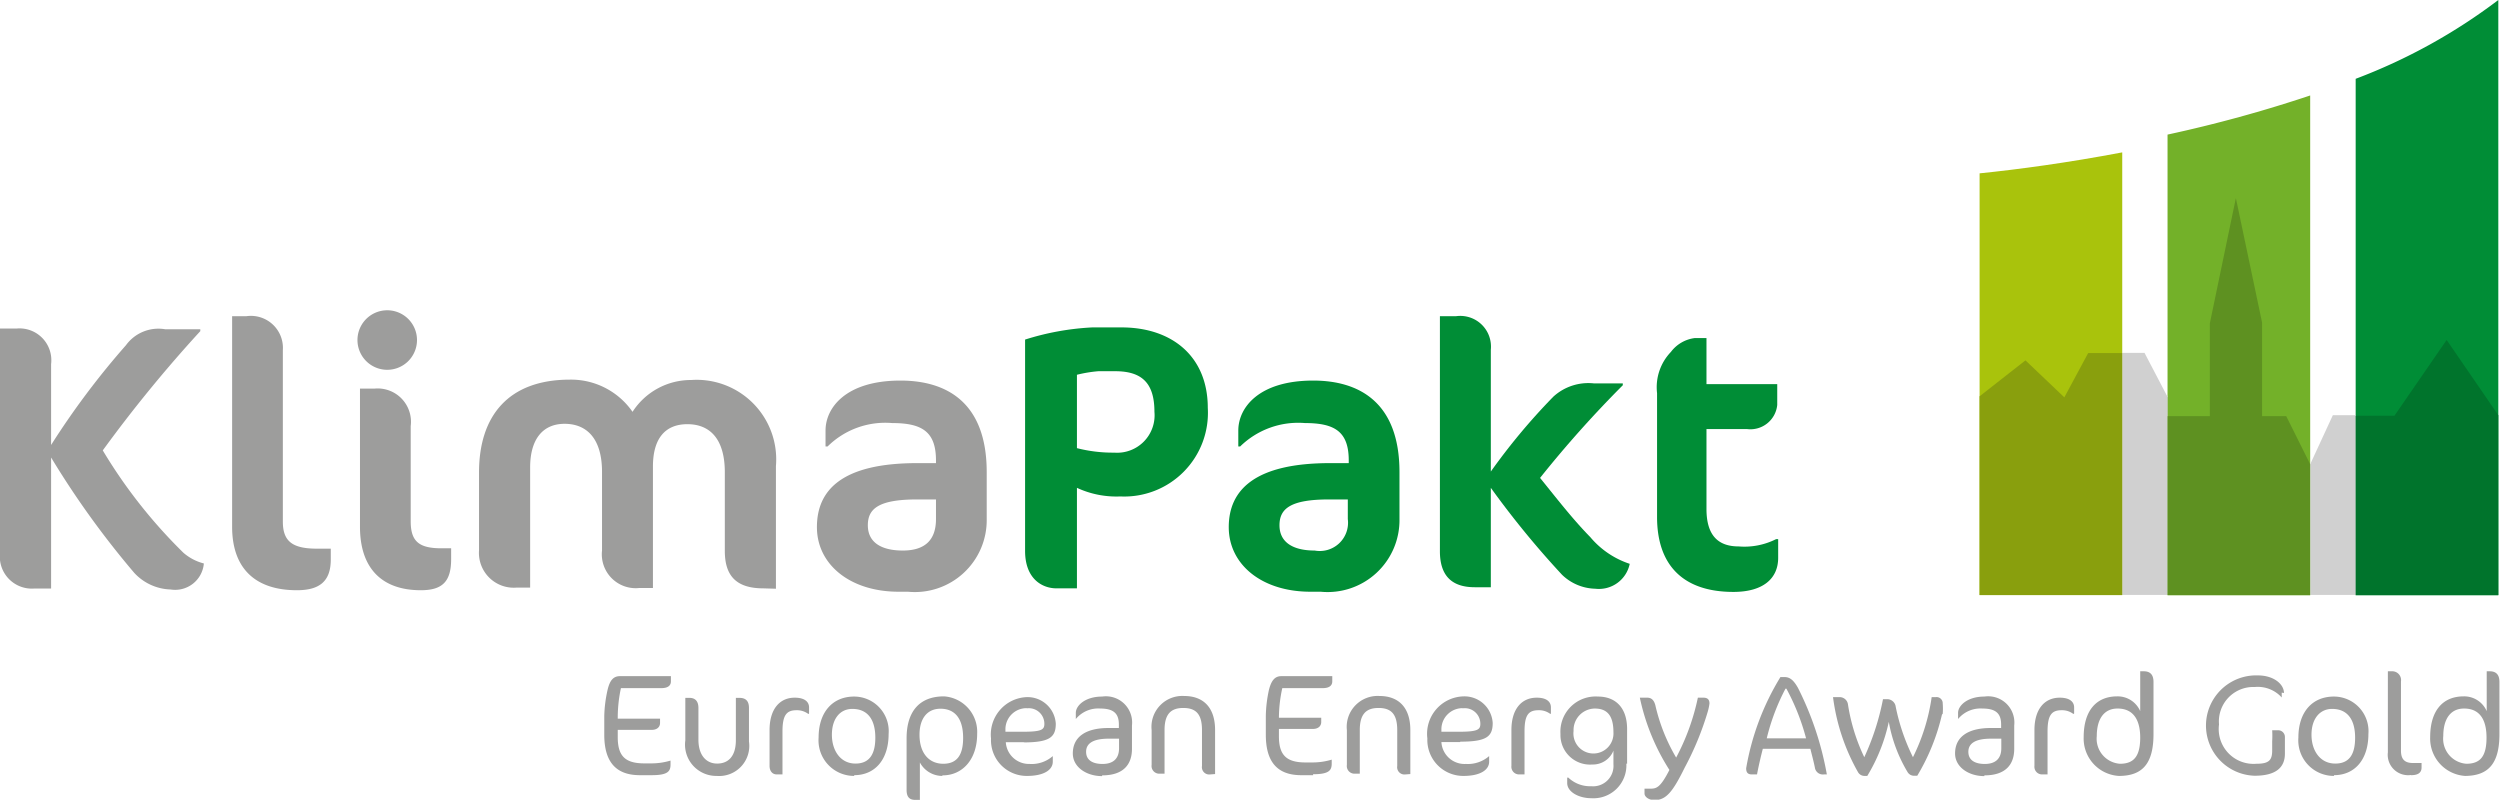 <svg xmlns="http://www.w3.org/2000/svg" viewBox="0 0 133.55 42.72"><defs><style>.cls-1{fill:#008d36;}.cls-2{fill:#73b129;}.cls-3{fill:#a9c30c;}.cls-4{fill:#d0d0d0;}.cls-5{fill:#00742c;}.cls-6{fill:#5e9121;}.cls-7{fill:#899f0d;}.cls-8{fill:#9d9d9c;}</style></defs><title>11Fichier 3</title><g id="Calque_2" data-name="Calque 2"><g id="Layer_1" data-name="Layer 1"><path class="cls-1" d="M125.84,4.21V31.8h7.62V0a30.29,30.29,0,0,1-7.62,4.21"/><path class="cls-2" d="M115.79,7.19V31.8h7.62V5.1a72,72,0,0,1-7.62,2.09"/><path class="cls-3" d="M105.75,9.26V31.79h7.62V8.14c-2.9.55-5.55.91-7.62,1.12"/><path class="cls-4" d="M114.56,18.85h-1.19V31.78h2.42V21.2Zm18.9,3.33v9.6h0V22.19Zm-7.62,0h-1.22l-1.2,2.6h0v7h2.43Z"/><polygon class="cls-5" points="130.7 18.16 127.91 22.21 125.84 22.21 125.84 31.79 133.46 31.79 133.46 22.18 130.7 18.16"/><polygon class="cls-6" points="119.44 10.58 118.05 17.27 118.05 22.23 115.8 22.23 115.8 21.22 115.79 21.2 115.79 31.79 123.41 31.79 123.41 24.8 122.13 22.23 120.84 22.23 120.84 17.23 119.44 10.58"/><polygon class="cls-7" points="113.37 18.86 111.55 18.86 110.28 21.22 110.28 21.23 108.2 19.25 105.75 21.17 105.75 31.79 113.37 31.79 113.37 18.86"/><path class="cls-8" d="M34.82,41.41h-.64c-1.31,0-1.9-.75-1.9-2.16v-1a7,7,0,0,1,.18-1.41c.12-.5.31-.72.66-.72h2.72v.28c0,.19-.12.36-.51.36H33.17A7.47,7.47,0,0,0,33,38.39h2.26v.23c0,.2-.14.37-.45.37H33v.39c0,1,.39,1.4,1.42,1.4h.4a3.54,3.54,0,0,0,1-.15v.2c0,.36-.12.58-1,.58"/><path class="cls-8" d="M38.28,41.45a1.67,1.67,0,0,1-1.67-1.9V37.28h.22c.31,0,.48.18.48.54v1.69c0,.84.42,1.28,1,1.28s1-.37,1-1.25V37.28h.19c.34,0,.51.17.51.54v1.79a1.61,1.61,0,0,1-1.72,1.84"/><path class="cls-8" d="M43.18,38.14a1,1,0,0,0-.63-.2c-.54,0-.75.27-.75,1.14v2.29h-.3c-.25,0-.39-.19-.39-.46V39c0-1.13.55-1.73,1.34-1.73.56,0,.77.24.77.52v.33Z"/><path class="cls-8" d="M45.53,37.87c-.66,0-1.09.53-1.09,1.38s.46,1.54,1.26,1.54,1.06-.58,1.06-1.38c0-1-.43-1.54-1.23-1.54m.1,3.58a1.9,1.9,0,0,1-1.9-2.05c0-1.36.75-2.19,1.9-2.19a1.85,1.85,0,0,1,1.84,2c0,1.37-.73,2.2-1.84,2.2"/><path class="cls-8" d="M50.24,37.86c-.72,0-1.12.54-1.12,1.39,0,1,.52,1.55,1.27,1.55s1.06-.49,1.06-1.38c0-1.11-.5-1.56-1.21-1.56m.08,3.59a1.36,1.36,0,0,1-1.18-.72v2h-.25c-.3,0-.46-.15-.46-.53V39.44c0-1.39.65-2.24,2-2.24a1.9,1.9,0,0,1,1.77,2c0,1.4-.81,2.22-1.84,2.22"/><path class="cls-8" d="M54.84,37.83a1.13,1.13,0,0,0-1.13,1.09v.17h.93c1,0,1.15-.11,1.15-.42a.83.83,0,0,0-.94-.83m-.12,1.81h-1A1.24,1.24,0,0,0,55,40.81a1.71,1.71,0,0,0,1.24-.42h0v.3c0,.43-.46.76-1.38.76a1.91,1.91,0,0,1-1.92-2,2,2,0,0,1,1.91-2.21,1.51,1.51,0,0,1,1.55,1.42c0,.73-.34,1-1.74,1"/><path class="cls-8" d="M59.78,39.46h-.56c-.82,0-1.2.25-1.2.7s.35.65.88.65.88-.25.88-.84Zm-.91,2c-.83,0-1.56-.48-1.56-1.21,0-.88.68-1.36,1.91-1.36h.55v-.19c0-.6-.3-.85-1-.85a1.55,1.55,0,0,0-1.3.56h0v-.33c0-.38.49-.87,1.41-.87a1.4,1.4,0,0,1,1.59,1.54V40c0,.82-.44,1.42-1.59,1.42"/><path class="cls-8" d="M64.65,41.37a.39.39,0,0,1-.44-.45V39c0-.85-.32-1.18-1-1.18s-1,.35-1,1.18v2.33h-.26a.41.41,0,0,1-.43-.47V39a1.65,1.65,0,0,1,1.74-1.82c1,0,1.65.59,1.65,1.82v2.35Z"/><path class="cls-8" d="M70.15,41.41h-.64c-1.31,0-1.89-.75-1.89-2.16v-1a7,7,0,0,1,.17-1.41c.13-.5.32-.72.66-.72h2.72v.28c0,.19-.12.36-.51.36H68.5a7.47,7.47,0,0,0-.18,1.58h2.26v.23c0,.2-.14.37-.45.37H68.32v.39c0,1,.39,1.4,1.42,1.4h.4a3.54,3.54,0,0,0,1-.15v.2c0,.36-.12.58-1,.58"/><path class="cls-8" d="M75.08,41.37a.39.39,0,0,1-.44-.45V39c0-.85-.32-1.18-1-1.18s-1,.35-1,1.18v2.33h-.26a.41.41,0,0,1-.43-.47V39a1.65,1.65,0,0,1,1.74-1.82c1,0,1.65.59,1.65,1.82v2.35Z"/><path class="cls-8" d="M78.12,37.83A1.13,1.13,0,0,0,77,38.92v.17h.93c1,0,1.15-.11,1.15-.42a.83.83,0,0,0-.95-.83M78,39.64H77a1.24,1.24,0,0,0,1.31,1.17,1.73,1.73,0,0,0,1.24-.42h0v.3c0,.43-.46.76-1.37.76a1.92,1.92,0,0,1-1.93-2A2,2,0,0,1,78.2,37.2a1.51,1.51,0,0,1,1.54,1.42c0,.73-.33,1-1.73,1"/><path class="cls-8" d="M82.82,38.14a1,1,0,0,0-.63-.2c-.55,0-.75.27-.75,1.14v2.29h-.3a.41.41,0,0,1-.4-.46V39c0-1.13.55-1.73,1.35-1.73.56,0,.76.24.76.52v.33Z"/><path class="cls-8" d="M85.21,37.85a1.15,1.15,0,0,0-1.15,1.2,1.07,1.07,0,1,0,2.13.07c0-.89-.33-1.27-1-1.27m1.69,2.94A1.76,1.76,0,0,1,85,42.64c-.65,0-1.28-.33-1.28-.81v-.29h.06A1.68,1.68,0,0,0,85,42a1.09,1.09,0,0,0,1.19-1.17c0-.11,0-.33,0-.53v-.2a1.18,1.18,0,0,1-1.13.74,1.58,1.58,0,0,1-1.7-1.63,1.88,1.88,0,0,1,2-2c.92,0,1.56.57,1.56,1.74v1.12c0,.2,0,.57,0,.73"/><path class="cls-8" d="M90,41c-.65,1.32-1,1.74-1.62,1.74-.31,0-.53-.18-.53-.35v-.26h.33c.32,0,.53-.08,1-1a11.62,11.62,0,0,1-1.58-3.86H88c.28,0,.38.22.43.41a9.79,9.79,0,0,0,1.11,2.79,12.11,12.11,0,0,0,1.16-3.2H91c.18,0,.32.07.32.31a2.77,2.77,0,0,1-.09.43A15.8,15.8,0,0,1,90,41"/><path class="cls-8" d="M95.38,36.79a11.44,11.44,0,0,0-1,2.65h2.1a12,12,0,0,0-1.05-2.65m2,4.58a.43.43,0,0,1-.48-.37c-.07-.35-.18-.75-.24-1H94.17c-.1.38-.23.94-.31,1.37h-.27c-.22,0-.31-.1-.31-.33a13.77,13.77,0,0,1,1.83-4.87h.23c.29,0,.49.19.71.58a16.74,16.74,0,0,1,1.54,4.62Z"/><path class="cls-8" d="M103.74,38.17a11.23,11.23,0,0,1-1.32,3.27h-.14a.4.4,0,0,1-.38-.2,7.85,7.85,0,0,1-1-2.68,9.35,9.35,0,0,1-1.15,2.89h-.14a.4.4,0,0,1-.36-.21,10.92,10.92,0,0,1-1.33-4h.36a.45.45,0,0,1,.44.4,10.06,10.06,0,0,0,.87,2.81,13.51,13.51,0,0,0,1-3.1h.22a.46.46,0,0,1,.46.41,11,11,0,0,0,.92,2.69,10.57,10.57,0,0,0,1-3.21h.22a.33.33,0,0,1,.37.34,3.39,3.39,0,0,1,0,.55"/><path class="cls-8" d="M106.91,39.46h-.56c-.82,0-1.2.25-1.2.7s.35.65.88.65.88-.25.88-.84Zm-.91,2c-.83,0-1.56-.48-1.56-1.21,0-.88.68-1.36,1.91-1.36h.55v-.19c0-.6-.3-.85-1-.85a1.55,1.55,0,0,0-1.3.56h0v-.33c0-.38.49-.87,1.41-.87a1.4,1.4,0,0,1,1.59,1.54V40c0,.82-.44,1.42-1.59,1.42"/><path class="cls-8" d="M110.76,38.14a1,1,0,0,0-.63-.2c-.54,0-.75.27-.75,1.14v2.29h-.3a.41.41,0,0,1-.4-.46V39c0-1.13.55-1.73,1.35-1.73.56,0,.77.24.77.52v.33Z"/><path class="cls-8" d="M113.12,37.85c-.71,0-1.11.54-1.11,1.47a1.34,1.34,0,0,0,1.24,1.48c.74,0,1.08-.4,1.08-1.4,0-.74-.23-1.55-1.21-1.55m.07,3.6a2,2,0,0,1-1.88-2.07c0-1.4.66-2.18,1.79-2.18a1.31,1.31,0,0,1,1.23.79V35.86h.19c.34,0,.52.18.52.57v2.78c0,1.57-.58,2.24-1.85,2.24"/><path class="cls-8" d="M121.89,37v.26h0a1.72,1.72,0,0,0-1.44-.56,1.84,1.84,0,0,0-1.91,2,1.86,1.86,0,0,0,2,2.1c.67,0,.84-.19.84-.71v-.49a5,5,0,0,0,0-.59h.31a.36.36,0,0,1,.37.36v.89c0,.74-.48,1.18-1.62,1.18a2.68,2.68,0,0,1,.17-5.36c.87,0,1.4.48,1.4.94"/><path class="cls-8" d="M124.58,37.87c-.66,0-1.1.53-1.1,1.38s.46,1.54,1.27,1.54,1.06-.58,1.06-1.38c0-1-.43-1.54-1.23-1.54m.1,3.58a1.9,1.9,0,0,1-1.9-2.05c0-1.36.74-2.19,1.9-2.19a1.85,1.85,0,0,1,1.84,2c0,1.37-.73,2.2-1.84,2.2"/><path class="cls-8" d="M128.8,41.4a1.09,1.09,0,0,1-1.24-1.21V35.86h.21a.47.47,0,0,1,.49.54v3.7c0,.52.26.66.65.66h.45V41c0,.28-.19.41-.56.41"/><path class="cls-8" d="M131.63,37.85c-.71,0-1.11.54-1.11,1.47a1.34,1.34,0,0,0,1.23,1.48c.75,0,1.08-.4,1.08-1.4,0-.74-.22-1.55-1.2-1.55m.06,3.6a2,2,0,0,1-1.87-2.07c0-1.4.66-2.18,1.79-2.18a1.31,1.31,0,0,1,1.23.79V35.86H133c.34,0,.52.18.52.57v2.78c0,1.57-.58,2.24-1.86,2.24"/><path class="cls-8" d="M2.73,19.45v4.32a42.69,42.69,0,0,1,4-5.33,2.14,2.14,0,0,1,2.1-.85H10.7v.1a72.85,72.85,0,0,0-5.21,6.37A27.21,27.21,0,0,0,9.8,29.53a2.67,2.67,0,0,0,1.09.57,1.54,1.54,0,0,1-1.78,1.39,2.75,2.75,0,0,1-1.94-.89,47.18,47.18,0,0,1-4.44-6.16v7H1.82A1.71,1.71,0,0,1,0,29.55v-12H.89A1.7,1.7,0,0,1,2.73,19.45Z"/><path class="cls-8" d="M15.86,31.53c-2.25,0-3.46-1.19-3.46-3.39V16.89h.77a1.71,1.71,0,0,1,1.94,1.81v9.17c0,1.09.56,1.44,1.84,1.44h.72v.58C17.67,31.07,17.05,31.53,15.86,31.53Z"/><path class="cls-8" d="M20.56,19.75a1.59,1.59,0,0,1,0-3.17,1.59,1.59,0,1,1,0,3.17Zm1.92,11.78c-2.1,0-3.25-1.19-3.25-3.39V20.76H20a1.78,1.78,0,0,1,1.94,2v5.09c0,1.09.46,1.44,1.65,1.44h.51v.58C24.1,31.07,23.63,31.53,22.48,31.53Z"/><path class="cls-8" d="M40.78,31.43c-1.47,0-2.06-.69-2.06-2v-4.2c0-1.8-.81-2.57-2-2.57s-1.84.77-1.84,2.26v6.49h-.72a1.81,1.81,0,0,1-2-2v-4.2c0-1.8-.83-2.57-2-2.57s-1.84.83-1.84,2.33v6.42h-.73a1.86,1.86,0,0,1-2-2V25.23c0-3,1.56-4.95,4.85-4.95A4,4,0,0,1,33.79,22a3.71,3.71,0,0,1,3.13-1.7,4.25,4.25,0,0,1,4.53,4.6v6.55Z"/><path class="cls-8" d="M48.5,31.61H48c-2.58,0-4.36-1.45-4.36-3.45S45,24.74,49,24.74h1V24.6c0-1.53-.73-2-2.34-2a4.38,4.38,0,0,0-3.45,1.25h-.11V23c0-1.22,1.09-2.67,4-2.67,2.43,0,4.61,1.13,4.61,4.89v2.5A3.84,3.84,0,0,1,48.5,31.61ZM50,26.68H49c-2.06,0-2.64.49-2.64,1.38s.68,1.35,1.87,1.35S50,28.84,50,27.73Z"/><path class="cls-1" d="M59.85,26.52a5,5,0,0,1-2.32-.46v5.37H56.44c-.77,0-1.68-.51-1.68-2V18.14a14.22,14.22,0,0,1,3.59-.65h1.56c2.69,0,4.61,1.54,4.61,4.3A4.47,4.47,0,0,1,59.85,26.52Zm-.28-6.69h-.89a7.08,7.08,0,0,0-1.15.19v3.92a7.77,7.77,0,0,0,2,.24A2,2,0,0,0,61.67,22C61.67,20.46,61,19.83,59.57,19.83Z"/><path class="cls-1" d="M70.55,31.61H70c-2.59,0-4.36-1.45-4.36-3.45s1.41-3.42,5.41-3.42h1V24.6c0-1.53-.73-2-2.34-2a4.43,4.43,0,0,0-3.46,1.25h-.1V23c0-1.22,1.09-2.67,4-2.67,2.42,0,4.61,1.13,4.61,4.89v2.5A3.84,3.84,0,0,1,70.55,31.61ZM72,26.68h-1c-2.06,0-2.65.49-2.65,1.38s.69,1.35,1.88,1.35A1.51,1.51,0,0,0,72,27.73Z"/><path class="cls-1" d="M79.64,18.68v6.51a33.46,33.46,0,0,1,3.34-4,2.77,2.77,0,0,1,2.16-.71h1.55v.1a59.8,59.8,0,0,0-4.42,4.95c.87,1.07,1.72,2.18,2.69,3.17a4.65,4.65,0,0,0,2.1,1.42,1.68,1.68,0,0,1-1.84,1.33,2.64,2.64,0,0,1-1.78-.75,48.32,48.32,0,0,1-3.8-4.64v5.31l-.86,0c-1.26,0-1.86-.65-1.86-1.92V16.89h.87A1.64,1.64,0,0,1,79.64,18.68Z"/><path class="cls-1" d="M89.26,18.8a1.89,1.89,0,0,1,1.27-.74h.63v2.46h3.78v1.11a1.44,1.44,0,0,1-1.62,1.29H91.16v4.27c0,1.41.62,2,1.72,2a3.75,3.75,0,0,0,2-.39h.11v1c0,1.11-.81,1.82-2.39,1.82-2.75,0-4.08-1.49-4.08-4V21A2.72,2.72,0,0,1,89.26,18.8Z"/></g></g></svg>